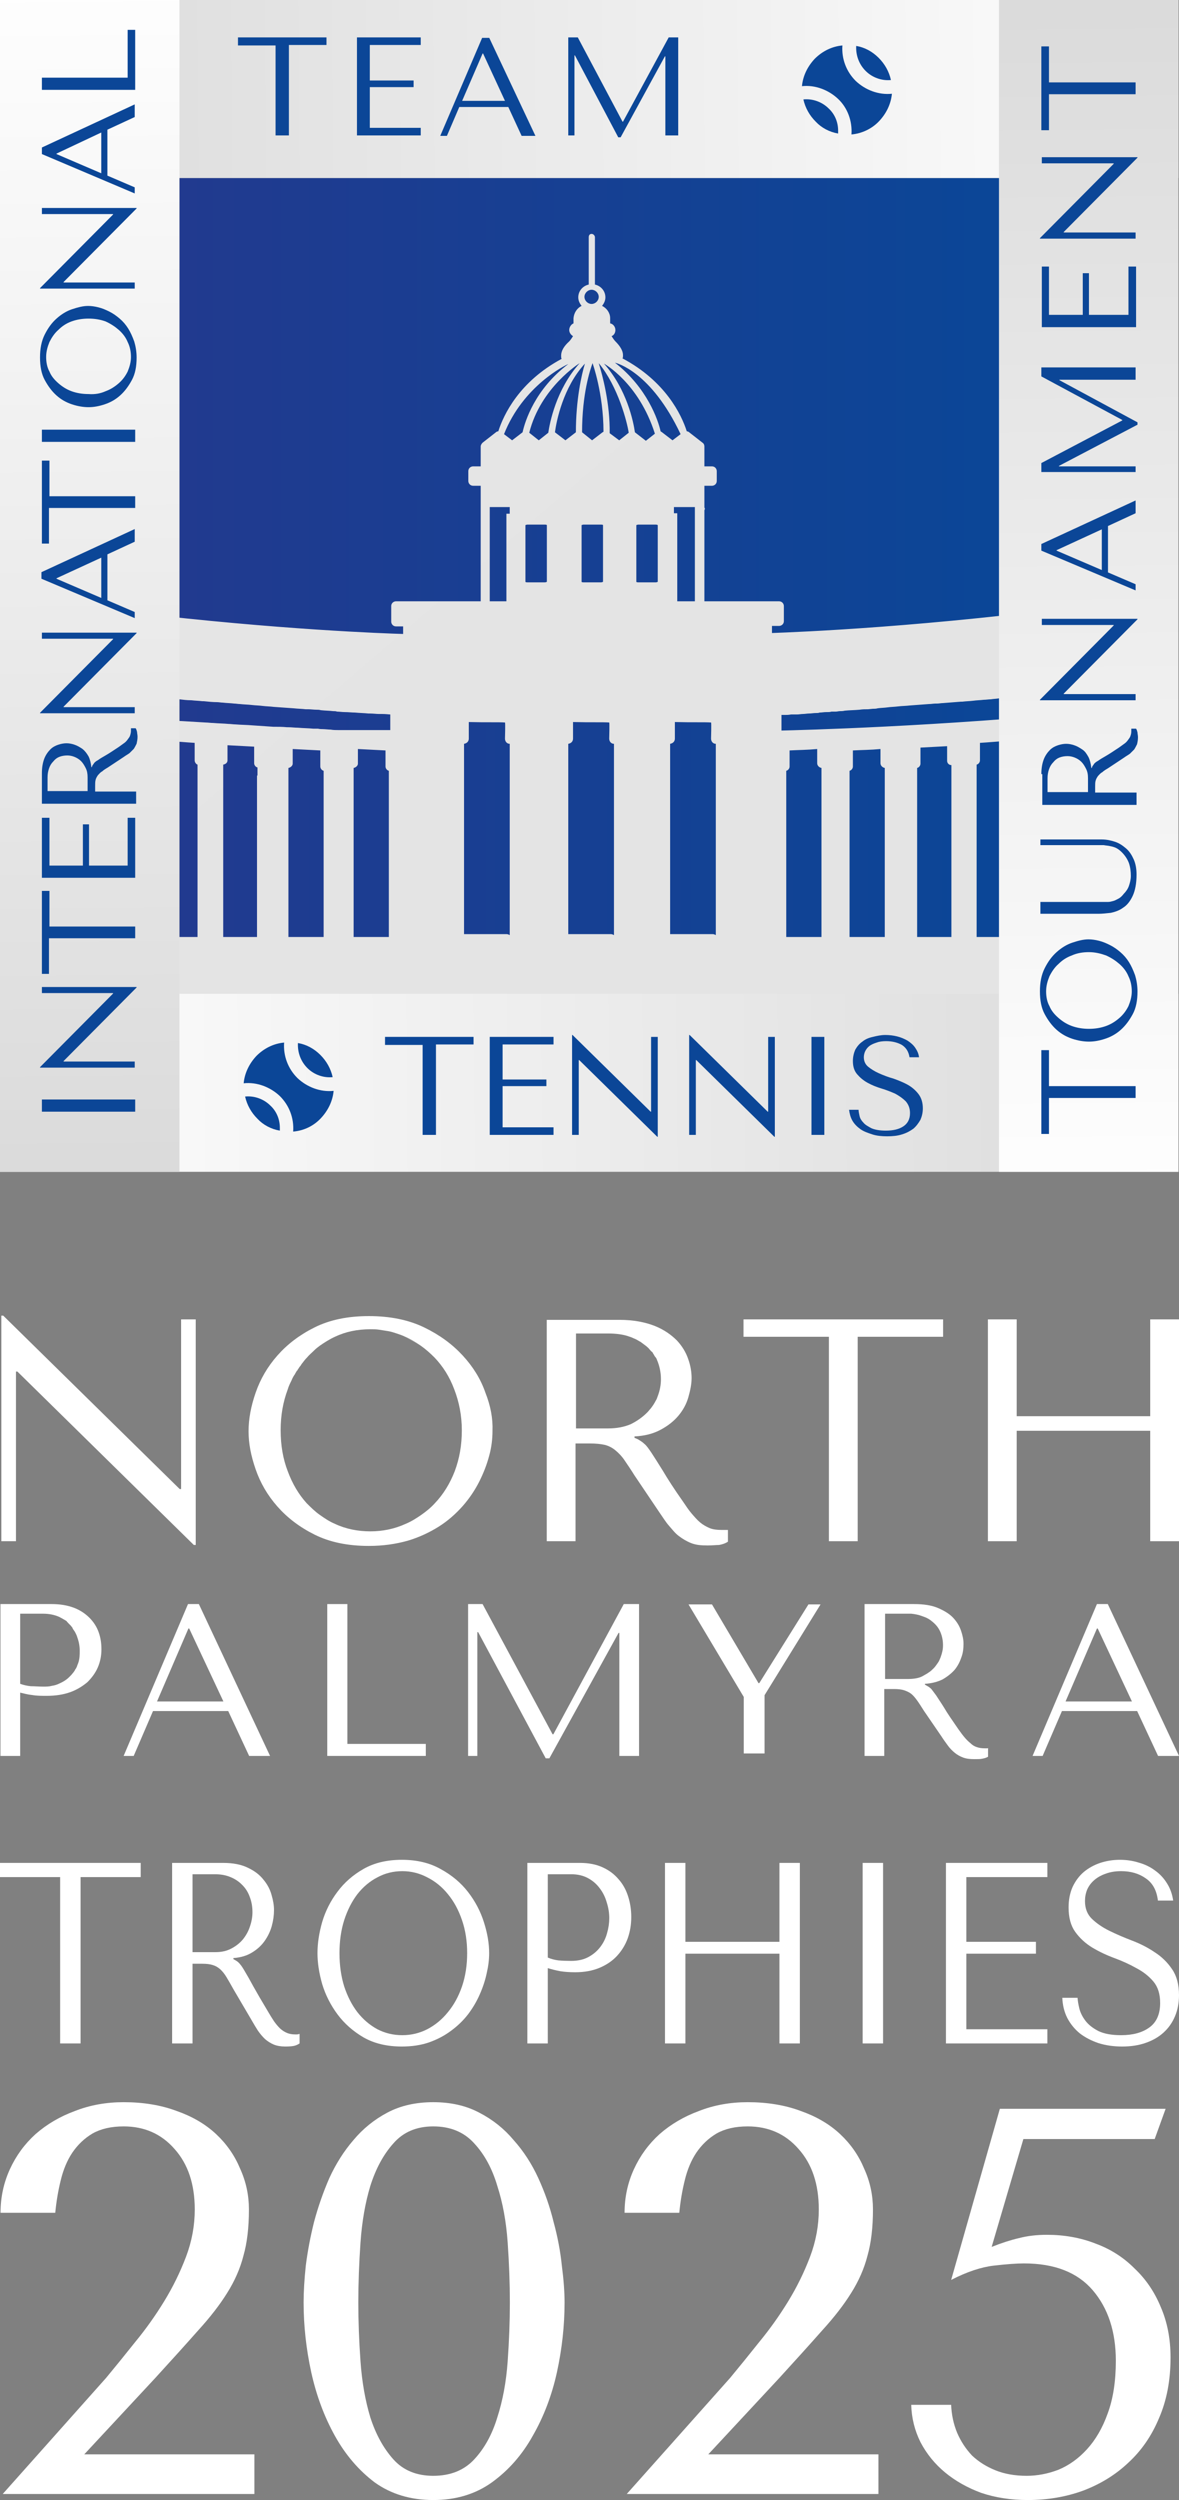 <?xml version="1.0" encoding="UTF-8"?> <svg xmlns="http://www.w3.org/2000/svg" width="260" height="551" viewBox="0 0 260 551" fill="none"><rect x="0" y="0" width="260" height="551" fill="#808080" stroke="none"/><path d="M220.407 39.236L39.567 39.236L39.567 219.03L220.407 219.03L220.407 39.236Z" fill="url(#paint0_linear_7742_29209)"></path><path d="M241.611 156.734C206.555 160.177 176.433 160.908 172.339 161.012L172.339 157.568C172.444 157.568 172.654 157.568 172.864 157.568C172.969 157.568 173.074 157.568 173.179 157.568C173.494 157.568 173.914 157.568 174.439 157.464C174.753 157.464 174.963 157.464 175.278 157.464C175.383 157.464 175.593 157.464 175.803 157.464C176.223 157.464 176.643 157.36 177.062 157.36C177.482 157.36 178.007 157.255 178.427 157.255C178.952 157.255 179.372 157.151 179.896 157.151C180.211 157.151 180.526 157.151 180.736 157.047C181.261 157.047 181.681 156.942 182.205 156.942C182.31 156.942 182.31 156.942 182.415 156.942C182.73 156.942 183.045 156.942 183.36 156.838C183.675 156.838 183.99 156.838 184.304 156.838C184.619 156.838 184.934 156.734 185.249 156.734C185.564 156.734 185.879 156.734 186.299 156.629C187.348 156.525 188.398 156.525 189.552 156.42C190.182 156.316 190.812 156.316 191.442 156.316L192.491 156.212C192.806 156.212 193.226 156.212 193.541 156.107C194.275 156.003 195.01 156.003 195.745 155.899C196.479 155.794 197.214 155.794 198.054 155.69C198.893 155.586 199.838 155.586 200.678 155.481C202.042 155.377 203.407 155.273 204.876 155.168C205.401 155.168 205.821 155.064 206.345 155.064C206.45 155.064 206.555 155.064 206.66 155.064C207.08 155.064 207.5 154.96 207.92 154.96C209.284 154.855 210.544 154.751 211.908 154.647C212.013 154.647 212.118 154.647 212.223 154.647C213.063 154.542 213.797 154.542 214.637 154.438C215.372 154.333 216.106 154.333 216.946 154.229C217.471 154.229 217.996 154.125 218.52 154.125C219.15 154.02 219.675 154.02 220.305 153.916C221.249 153.812 222.299 153.707 223.243 153.603C225.552 153.394 227.861 153.186 230.17 152.873C230.695 152.768 231.325 152.768 231.85 152.664C231.955 152.664 232.06 152.664 232.27 152.664C233.319 152.56 234.369 152.455 235.313 152.351C235.838 152.246 236.363 152.246 236.888 152.142C237.937 152.038 238.987 151.933 240.036 151.829C240.246 151.829 240.456 151.829 240.666 151.725C240.981 151.725 241.191 151.62 241.506 151.62L241.506 133.15C204.981 138.159 176.013 139.307 170.24 139.516L170.24 137.951L171.815 137.951C172.339 137.951 172.864 137.533 172.864 136.907L172.864 133.568C172.864 133.046 172.444 132.524 171.815 132.524L155.337 132.524L155.337 112.489C155.337 112.385 155.441 112.281 155.441 112.176C155.441 112.072 155.441 111.967 155.337 111.863L155.337 107.063L157.016 107.063C157.541 107.063 158.065 106.646 158.065 106.02L158.065 103.828C158.065 103.306 157.646 102.785 157.016 102.785L155.337 102.785L155.337 98.402C155.337 98.089 155.232 97.776 154.917 97.567L151.978 95.272C151.873 95.167 151.663 95.063 151.453 95.063C150.299 91.411 146.73 84.002 137.284 78.993C137.389 78.784 137.389 78.576 137.389 78.263C137.389 77.323 136.759 76.28 135.71 75.236C135.395 74.923 135.08 74.401 134.87 74.088C135.395 73.88 135.71 73.358 135.71 72.732C135.71 72.001 135.185 71.375 134.555 71.271L134.555 70.228L134.555 70.123C134.555 68.975 133.82 67.932 132.771 67.41C133.191 66.888 133.506 66.262 133.506 65.532C133.506 64.175 132.561 63.027 131.197 62.714L131.197 52.279C131.197 51.966 130.882 51.549 130.462 51.549C130.042 51.549 129.832 51.862 129.832 52.279L129.832 62.714C128.468 63.027 127.523 64.175 127.523 65.532C127.523 66.262 127.838 66.888 128.258 67.41C127.208 67.932 126.578 68.975 126.473 70.123L126.473 70.228L126.473 71.271C125.949 71.48 125.529 72.106 125.529 72.732C125.529 73.254 125.844 73.775 126.369 74.088C126.159 74.401 125.844 74.923 125.529 75.236C124.374 76.28 123.745 77.323 123.745 78.367C123.745 78.68 123.745 78.889 123.85 79.097C114.508 84.106 111.045 91.411 109.89 95.063C109.68 95.063 109.471 95.167 109.366 95.272L106.427 97.567C106.217 97.776 106.007 98.089 106.007 98.402L106.007 102.785L104.328 102.785C103.803 102.785 103.278 103.202 103.278 103.828L103.278 106.02C103.278 106.541 103.698 107.063 104.328 107.063L106.007 107.063L106.007 112.176L106.007 132.524L87.325 132.524C86.8 132.524 86.275 132.942 86.275 133.568L86.275 137.011C86.275 137.533 86.695 138.055 87.325 138.055L88.899 138.055L88.899 139.724C85.121 139.62 61.295 138.785 29.599 135.029L29.599 153.29C29.704 153.29 29.808 153.29 29.913 153.29C30.648 153.394 31.383 153.394 32.118 153.499C32.642 153.499 33.062 153.603 33.587 153.603C33.797 153.603 34.007 153.603 34.217 153.707C34.951 153.812 35.581 153.812 36.316 153.916C36.421 153.916 36.526 153.916 36.631 153.916C37.47 154.02 38.415 154.125 39.255 154.125C39.36 154.125 39.465 154.125 39.569 154.125C40.409 154.229 41.249 154.333 42.089 154.333C42.193 154.333 42.193 154.333 42.193 154.333C43.033 154.438 43.768 154.438 44.607 154.542C44.712 154.542 44.817 154.542 44.922 154.542C45.972 154.647 46.916 154.751 47.861 154.751C48.281 154.751 48.701 154.855 49.12 154.855C49.96 154.96 50.8 154.96 51.639 155.064C52.059 155.064 52.479 155.168 52.899 155.168C53.739 155.273 54.683 155.273 55.523 155.377C56.362 155.481 57.202 155.481 57.937 155.586C58.776 155.69 59.616 155.69 60.351 155.794C61.925 155.899 63.395 156.003 64.759 156.107C65.704 156.212 66.543 156.212 67.383 156.316C67.488 156.316 67.698 156.316 67.803 156.316L67.908 156.316C68.537 156.316 69.167 156.42 69.797 156.42C70.112 156.42 70.427 156.42 70.742 156.525C71.686 156.629 72.631 156.629 73.47 156.734C73.785 156.734 74.1 156.734 74.31 156.838C74.835 156.838 75.465 156.942 75.989 156.942C76.829 156.942 77.564 157.047 78.298 157.047C79.348 157.151 80.293 157.151 81.237 157.255C81.342 157.255 81.447 157.255 81.552 157.255C82.287 157.255 83.022 157.36 83.546 157.36C83.651 157.36 83.651 157.36 83.756 157.36C83.966 157.36 84.071 157.36 84.281 157.36C85.121 157.36 85.75 157.464 86.065 157.464L86.065 160.908C85.96 160.908 85.75 160.908 85.645 160.908L85.331 160.908C85.226 160.908 85.121 160.908 84.911 160.908C84.491 160.908 84.071 160.908 83.441 160.908C83.126 160.908 82.812 160.908 82.497 160.908C82.182 160.908 81.762 160.908 81.447 160.908C81.132 160.908 80.712 160.908 80.293 160.908C80.083 160.908 79.873 160.908 79.663 160.908C79.348 160.908 79.033 160.908 78.718 160.908C78.403 160.908 77.984 160.908 77.669 160.908C77.354 160.908 76.934 160.908 76.619 160.908C76.199 160.908 75.884 160.908 75.465 160.908C75.15 160.908 74.94 160.908 74.625 160.908C74.1 160.908 73.47 160.908 72.946 160.803C72.421 160.803 71.791 160.699 71.161 160.699L71.371 160.699C70.951 160.699 70.532 160.699 70.112 160.594C69.797 160.594 69.377 160.594 69.062 160.594C68.013 160.49 66.858 160.49 65.704 160.386C64.969 160.386 64.339 160.281 63.605 160.281C63.5 160.281 63.395 160.281 63.29 160.281C62.345 160.177 61.295 160.177 60.246 160.177C58.776 160.073 57.202 159.968 55.628 159.864C54.473 159.76 53.214 159.76 51.954 159.655C51.43 159.655 50.905 159.551 50.38 159.551C49.331 159.447 48.176 159.447 47.021 159.342C46.497 159.342 45.867 159.238 45.342 159.238C43.663 159.134 41.879 159.029 40.094 158.925C39.569 158.925 39.045 158.821 38.52 158.821C38.415 158.821 38.31 158.821 38.205 158.821C37.68 158.821 37.261 158.716 36.841 158.716C36.526 158.716 36.211 158.716 36.001 158.612C35.056 158.507 34.112 158.507 33.167 158.403C32.222 158.299 31.278 158.299 30.228 158.194C30.123 158.194 30.123 158.194 30.018 158.194C29.913 158.194 29.808 158.194 29.704 158.194L29.704 222.996L170.765 222.996L241.716 222.996L241.716 156.734L241.611 156.734ZM43.558 206.508L36.106 206.508L36.106 167.899C36.631 167.795 37.05 167.377 37.05 166.96L37.05 163.308C39.045 163.412 41.039 163.621 42.928 163.725L42.928 167.586C42.928 168.003 43.243 168.421 43.558 168.525L43.558 206.508ZM56.677 170.925L56.677 206.508L49.225 206.508L49.225 168.525C49.75 168.421 50.17 168.108 50.17 167.586L50.17 164.247C52.164 164.351 54.158 164.455 56.048 164.56L56.048 168.212C56.048 168.629 56.362 169.047 56.782 169.151L56.782 170.925L56.677 170.925ZM71.371 206.508L63.605 206.508L63.605 169.255C64.129 169.151 64.549 168.734 64.549 168.316L64.549 165.081C66.753 165.186 68.747 165.29 70.637 165.395L70.637 168.942C70.637 169.36 70.951 169.777 71.371 169.882L71.371 206.508ZM85.75 206.508L77.984 206.508L77.984 169.255C78.508 169.151 78.928 168.734 78.928 168.316L78.928 165.081C81.132 165.186 83.126 165.29 85.016 165.395L85.016 168.942C85.016 169.36 85.331 169.777 85.75 169.882L85.75 206.508ZM153.237 111.759L153.237 132.524L149.354 132.524L149.354 113.115L148.619 113.115L148.619 111.759L153.237 111.759V111.759ZM130.462 63.862C131.301 63.862 132.036 64.593 132.036 65.427C132.036 66.262 131.301 66.993 130.462 66.993C129.622 66.993 128.887 66.262 128.887 65.427C128.887 64.593 129.622 63.862 130.462 63.862ZM132.876 95.272L130.567 97.045L128.363 95.272C128.363 86.715 130.147 81.497 130.672 80.036C130.672 80.036 133.086 86.715 133.086 95.167C132.981 95.167 132.981 95.272 132.876 95.272ZM132.981 115.724L132.981 128.246C132.876 128.246 132.771 128.35 132.561 128.35L128.678 128.35C128.573 128.35 128.363 128.35 128.258 128.246L128.258 115.724C128.363 115.724 128.468 115.62 128.678 115.62L132.561 115.62C132.771 115.62 132.876 115.62 132.981 115.724ZM112.409 206.091C112.199 205.987 111.989 205.882 111.78 205.882L102.333 205.882L102.333 163.934C102.963 163.829 103.383 163.412 103.383 162.786L103.383 159.134C107.161 159.238 110.1 159.134 111.36 159.238C111.465 159.238 111.36 162.786 111.36 162.786C111.36 163.412 111.78 163.934 112.409 163.934L112.409 206.091ZM112.409 113.22L111.675 113.22L111.675 132.524L108.001 132.524L108.001 111.759L112.409 111.759L112.409 113.22ZM115.243 95.272L112.934 97.045L111.15 95.689C115.348 85.045 124.689 80.454 125.319 80.245C117.972 85.776 115.768 92.871 115.243 95.272ZM120.596 128.246C120.491 128.246 120.386 128.35 120.176 128.35L116.293 128.35C116.188 128.35 115.978 128.35 115.873 128.246L115.873 115.724C115.978 115.724 116.083 115.62 116.293 115.62L120.176 115.62C120.281 115.62 120.491 115.62 120.596 115.724L120.596 128.246ZM118.812 97.045L116.713 95.376C119.231 85.358 127.838 80.036 127.838 80.036C122.59 85.88 121.226 93.289 120.911 95.376L118.812 97.045ZM122.38 95.272C122.695 92.871 124.164 85.358 128.992 80.141C128.258 82.541 126.998 88.071 126.998 95.272L124.689 97.045L122.38 95.272ZM135.395 206.091C135.185 205.987 134.975 205.882 134.765 205.882L125.319 205.882L125.319 163.934C125.949 163.829 126.369 163.412 126.369 162.786L126.369 159.134C130.147 159.238 133.086 159.134 134.345 159.238C134.45 159.238 134.345 162.786 134.345 162.786C134.345 163.412 134.765 163.934 135.395 163.934L135.395 206.091ZM136.549 97.045L134.45 95.48C134.555 89.01 132.876 82.749 132.036 80.036C136.339 85.254 138.334 93.184 138.648 95.376L136.549 97.045ZM140.013 95.272C139.698 92.976 138.229 85.776 133.191 80.141C133.191 80.141 140.853 84.315 144.421 95.585L142.427 97.15L140.013 95.272C140.118 95.272 140.118 95.272 140.013 95.272ZM145.051 128.246C144.946 128.246 144.841 128.35 144.631 128.35L140.748 128.35C140.643 128.35 140.433 128.35 140.328 128.246L140.328 115.724C140.433 115.724 140.538 115.62 140.748 115.62L144.631 115.62C144.736 115.62 144.841 115.62 145.051 115.724L145.051 128.246ZM145.681 95.063C145.156 92.663 142.742 85.463 135.605 79.932C136.025 80.036 143.581 81.915 150.089 95.689L148.304 97.045L145.995 95.272C145.89 95.167 145.785 95.167 145.681 95.063ZM157.855 206.091C157.646 205.987 157.436 205.882 157.226 205.882L147.78 205.882L147.78 163.934C148.409 163.829 148.829 163.412 148.829 162.786L148.829 159.134C152.608 159.238 155.546 159.134 156.806 159.238C156.911 159.238 156.806 162.786 156.806 162.786C156.806 163.412 157.226 163.934 157.855 163.934L157.855 206.091ZM181.156 206.508L173.389 206.508L173.389 169.882C173.809 169.777 174.124 169.36 174.124 168.942L174.124 165.395C176.013 165.29 178.007 165.29 180.211 165.081L180.211 168.212C180.211 168.734 180.631 169.151 181.156 169.255L181.156 206.508ZM195.115 206.508L187.348 206.508L187.348 169.882C187.768 169.777 188.083 169.36 188.083 168.942L188.083 165.395C189.972 165.29 191.966 165.29 194.17 165.081L194.17 168.212C194.17 168.734 194.59 169.151 195.115 169.255L195.115 206.508ZM209.704 206.508L202.252 206.508L202.252 169.255C202.672 169.151 202.987 168.734 202.987 168.316L202.987 164.768C204.876 164.664 206.87 164.56 208.864 164.455L208.864 167.69C208.864 168.212 209.284 168.629 209.809 168.629L209.809 206.508L209.704 206.508ZM222.824 206.508L215.372 206.508L215.372 170.195L215.372 168.525C215.791 168.421 216.106 168.003 216.106 167.586L216.106 163.725C217.996 163.621 219.99 163.412 221.984 163.308L221.984 166.855C221.984 167.377 222.404 167.795 222.928 167.795L222.928 206.508L222.824 206.508ZM229.856 206.508L229.856 167.795C230.275 167.69 230.59 167.273 230.59 166.855L230.59 162.786C230.59 162.681 230.59 162.681 230.59 162.577C232.584 162.368 234.684 162.264 236.783 162.055L236.783 165.499C236.783 166.021 237.203 166.438 237.727 166.438L237.727 206.404L229.856 206.404L229.856 206.508Z" fill="url(#paint1_linear_7742_29209)"></path><path d="M-9.82048e-09 39.236L0 0L259.872 -6.46926e-08L259.872 39.236L-9.82048e-09 39.236Z" fill="url(#paint2_linear_7742_29209)"></path><path d="M259.872 219.03L259.872 258.266L-1.7054e-08 258.266L0 219.03L259.872 219.03Z" fill="url(#paint3_linear_7742_29209)"></path><path d="M39.569 -9.85021e-09L0 0L-6.46428e-08 258.266L39.569 258.266L39.569 -9.85021e-09Z" fill="url(#paint4_linear_7742_29209)"></path><path d="M220.303 0L259.871 -1.85838e-08L259.871 258.266L220.303 258.266L220.303 0Z" fill="url(#paint5_linear_7742_29209)"></path><path d="M60.771 29.949L60.771 10.018L52.48 10.018L52.48 8.244L72.001 8.244L72.001 9.914L63.71 9.914L63.71 29.845L60.771 29.845L60.771 29.949Z" fill="#0B4697"></path><path d="M92.784 8.244L92.784 9.914L81.553 9.914L81.553 17.74L91.21 17.74L91.21 19.201L81.553 19.201L81.553 28.175L92.784 28.175L92.784 29.845L78.72 29.845L78.72 8.244L92.784 8.244Z" fill="#0B4697"></path><path d="M101.284 23.583L98.555 29.948L97.086 29.948L106.322 8.348L107.896 8.348L118.077 29.948L115.033 29.948L112.095 23.583L101.284 23.583ZM106.532 11.791L106.427 11.791L101.914 22.226L111.36 22.226L106.532 11.791Z" fill="#0B4697"></path><path d="M137.284 26.818L137.389 26.818L147.465 8.244L149.564 8.244L149.564 29.845L146.73 29.845L146.73 12.418L146.625 12.418L136.865 30.262L136.34 30.262L126.789 12.209L126.684 12.209L126.684 29.845L125.319 29.845L125.319 8.244L127.418 8.244L137.284 26.818Z" fill="#0B4697"></path><path d="M93.202 250.231L93.202 230.3L84.91 230.3L84.91 228.526L104.432 228.526L104.432 230.196L96.141 230.196L96.141 250.126L93.202 250.126L93.202 250.231Z" fill="#0B4697"></path><path d="M122.066 228.526L122.066 230.195L110.836 230.195L110.836 237.917L120.492 237.917L120.492 239.378L110.836 239.378L110.836 248.457L122.066 248.457L122.066 250.126L108.002 250.126L108.002 228.526L122.066 228.526Z" fill="#0B4697"></path><path d="M145.051 228.526L145.051 250.544L144.946 250.544L127.734 233.639L127.629 233.639L127.629 250.126L126.159 250.126L126.159 228.108L126.264 228.108L143.477 245.013L143.582 245.013L143.582 228.526L145.051 228.526Z" fill="#0B4697"></path><path d="M170.871 228.526L170.871 250.544L170.766 250.544L153.553 233.639L153.448 233.639L153.448 250.126L151.979 250.126L151.979 228.108L152.083 228.108L169.296 245.013L169.401 245.013L169.401 228.526L170.871 228.526Z" fill="#0B4697"></path><path d="M181.785 228.526L181.785 250.126L178.951 250.126L178.951 228.526L181.785 228.526Z" fill="#0B4697"></path><path d="M189.342 244.7C189.342 245.013 189.447 245.43 189.552 245.952C189.657 246.474 189.972 246.996 190.392 247.413C190.812 247.935 191.441 248.248 192.176 248.665C192.911 248.978 193.96 249.187 195.325 249.187C197.004 249.187 198.264 248.874 199.208 248.248C200.153 247.622 200.678 246.683 200.678 245.326C200.678 244.283 200.363 243.448 199.733 242.717C199.103 242.091 198.369 241.57 197.424 241.048C196.479 240.63 195.43 240.213 194.38 239.9C193.331 239.587 192.281 239.169 191.336 238.648C190.392 238.126 189.657 237.5 189.027 236.769C188.398 236.039 188.083 235.1 188.083 233.848C188.083 232.908 188.293 232.074 188.608 231.343C189.027 230.613 189.552 229.987 190.182 229.569C190.812 229.048 191.546 228.734 192.491 228.526C193.331 228.317 194.275 228.108 195.22 228.108C196.164 228.108 197.004 228.213 197.844 228.421C198.683 228.63 199.418 228.943 200.153 229.361C200.783 229.778 201.412 230.3 201.832 230.926C202.252 231.552 202.567 232.178 202.672 233.013L200.573 233.013C200.363 231.761 199.838 230.926 198.893 230.3C197.949 229.778 196.794 229.465 195.43 229.465C194.59 229.465 193.855 229.569 193.331 229.778C192.701 229.987 192.176 230.195 191.756 230.508C191.336 230.821 191.022 231.239 190.812 231.656C190.602 232.074 190.497 232.595 190.497 233.013C190.497 233.848 190.812 234.578 191.441 235.1C192.071 235.622 192.911 236.143 193.855 236.561C194.8 236.978 195.85 237.396 197.004 237.709C198.159 238.126 199.208 238.543 200.153 239.065C201.097 239.587 201.937 240.317 202.567 241.152C203.197 241.987 203.511 243.03 203.511 244.283C203.511 245.222 203.302 246.057 202.987 246.787C202.567 247.517 202.042 248.248 201.412 248.77C200.678 249.291 199.943 249.709 198.893 250.022C197.949 250.335 196.794 250.439 195.64 250.439C194.485 250.439 193.331 250.335 192.386 250.022C191.441 249.709 190.497 249.396 189.762 248.874C189.027 248.352 188.398 247.726 187.978 246.996C187.558 246.265 187.348 245.43 187.243 244.596L189.342 244.596L189.342 244.7Z" fill="#0B4697"></path><path d="M250.428 241.987L231.326 241.987L231.326 249.918L229.646 249.918L229.646 231.448L231.326 231.448L231.326 239.379L250.428 239.379L250.428 241.987Z" fill="#0B4697"></path><path d="M236.468 228.944C235.209 228.526 234.054 227.9 233.005 226.961C231.955 226.022 231.115 224.874 230.381 223.518C229.646 222.161 229.331 220.491 229.331 218.509C229.331 216.526 229.646 214.857 230.381 213.396C231.115 211.935 231.955 210.787 233.005 209.848C234.054 208.909 235.209 208.178 236.468 207.761C237.728 207.343 238.882 207.03 240.037 207.03C240.771 207.03 241.506 207.135 242.346 207.343C243.185 207.552 243.92 207.865 244.76 208.282C245.599 208.7 246.334 209.222 247.069 209.848C247.803 210.474 248.433 211.204 248.958 212.039C249.483 212.874 249.903 213.813 250.322 214.961C250.637 216.004 250.847 217.257 250.847 218.509C250.847 220.491 250.532 222.161 249.798 223.518C249.063 224.874 248.223 226.022 247.174 226.961C246.124 227.9 244.97 228.526 243.71 228.944C242.451 229.361 241.296 229.57 240.142 229.57C238.987 229.57 237.728 229.361 236.468 228.944ZM243.92 226.126C245.075 225.709 246.019 225.083 246.859 224.352C247.698 223.622 248.328 222.787 248.853 221.744C249.273 220.7 249.588 219.657 249.588 218.509C249.588 217.361 249.378 216.213 248.853 215.17C248.433 214.126 247.698 213.187 246.859 212.456C246.019 211.726 245.075 211.1 243.92 210.578C242.765 210.161 241.506 209.848 240.142 209.848C238.777 209.848 237.518 210.056 236.363 210.578C235.209 210.996 234.264 211.622 233.424 212.456C232.585 213.187 231.955 214.126 231.43 215.17C231.01 216.213 230.695 217.257 230.695 218.509C230.695 219.657 230.905 220.804 231.43 221.744C231.85 222.787 232.585 223.622 233.424 224.352C234.264 225.083 235.209 225.709 236.363 226.126C237.518 226.544 238.777 226.752 240.142 226.752C241.506 226.752 242.765 226.544 243.92 226.126Z" fill="#0B4697"></path><path d="M229.647 198.786L243.187 198.786C243.607 198.786 244.026 198.786 244.341 198.786C244.761 198.786 245.076 198.682 245.496 198.578C245.916 198.473 246.231 198.265 246.65 198.056C247.07 197.847 247.49 197.43 247.805 197.012C248.33 196.491 248.749 195.864 248.959 195.238C249.169 194.612 249.379 193.882 249.379 193.047C249.379 192.108 249.274 191.169 248.959 190.23C248.645 189.395 248.12 188.56 247.385 187.83C246.965 187.412 246.545 187.099 246.126 186.89C245.706 186.682 245.286 186.577 244.761 186.473C244.341 186.369 243.921 186.369 243.397 186.264C242.977 186.264 242.557 186.264 242.032 186.264L229.437 186.264L229.438 185.012L242.977 185.012C244.026 185.012 244.971 185.221 245.916 185.534C246.86 185.847 247.595 186.369 248.33 186.995C249.064 187.621 249.589 188.456 250.009 189.395C250.429 190.334 250.639 191.482 250.639 192.734C250.639 194.717 250.324 196.282 249.799 197.43C249.274 198.578 248.54 199.517 247.7 200.038C246.86 200.665 245.916 200.978 244.971 201.186C244.026 201.291 243.082 201.395 242.242 201.395L229.437 201.395L229.437 198.786L229.647 198.786Z" fill="#0B4697"></path><path d="M229.646 170.612C229.646 169.256 229.856 168.212 230.171 167.377C230.486 166.542 231.011 165.812 231.536 165.29C232.06 164.768 232.69 164.455 233.32 164.247C233.95 164.038 234.579 163.934 235.104 163.934C235.734 163.934 236.259 164.038 236.888 164.247C237.518 164.455 238.043 164.768 238.673 165.186C239.302 165.603 239.617 166.125 240.037 166.855C240.352 167.482 240.562 168.316 240.667 169.256L240.772 169.256L240.877 168.942C240.982 168.734 241.192 168.525 241.297 168.316C241.507 168.108 241.716 167.899 242.136 167.69C242.556 167.377 243.081 167.064 243.816 166.647C244.55 166.229 245.495 165.603 246.754 164.768C247.174 164.455 247.489 164.247 247.909 163.934C248.224 163.725 248.539 163.412 248.749 163.099C248.958 162.786 249.168 162.577 249.273 162.264C249.378 161.951 249.483 161.638 249.483 161.221C249.483 161.116 249.483 161.012 249.483 160.908C249.483 160.803 249.483 160.699 249.483 160.594L250.533 160.594C250.743 160.908 250.743 161.116 250.848 161.429C250.848 161.742 250.953 162.055 250.953 162.473C250.953 163.099 250.848 163.621 250.743 164.038C250.533 164.455 250.323 164.873 250.113 165.186C249.798 165.499 249.483 165.812 249.168 166.125C248.749 166.438 248.329 166.647 247.909 166.96L244.445 169.256C243.921 169.569 243.396 169.882 243.081 170.195C242.661 170.403 242.451 170.716 242.136 171.029C241.926 171.343 241.716 171.656 241.612 172.073C241.507 172.386 241.507 172.908 241.507 173.43L241.507 174.682L250.638 174.682L250.638 177.395L229.856 177.395L229.856 170.612L229.646 170.612ZM239.932 174.577L239.932 171.551C239.932 170.716 239.827 170.09 239.512 169.464C239.198 168.838 238.883 168.316 238.463 167.899C238.043 167.482 237.518 167.169 236.993 166.96C236.469 166.751 235.944 166.647 235.419 166.647C234.789 166.647 234.16 166.751 233.635 166.96C233.11 167.169 232.69 167.482 232.27 168.003C231.851 168.421 231.536 168.942 231.326 169.569C231.116 170.195 231.011 170.821 231.011 171.551L231.011 174.577L239.932 174.577Z" fill="#0B4697"></path><path d="M229.646 136.385L250.847 136.385L250.847 136.49L234.579 152.873L234.579 152.977L250.427 152.977L250.427 154.334L229.331 154.334L229.331 154.229L245.599 137.846L245.599 137.742L229.751 137.742L229.751 136.385L229.646 136.385Z" fill="#0B4697"></path><path d="M244.34 126.159L250.428 128.768L250.428 130.125L229.646 121.359L229.646 119.898L250.428 110.298L250.428 113.116L244.34 115.933L244.34 126.159ZM233.005 121.255L233.005 121.359L242.976 125.638L242.976 116.664L233.005 121.255Z" fill="#0B4697"></path><path d="M247.489 92.663L247.489 92.559L229.646 82.959L229.646 80.976L250.428 80.976L250.428 83.689L233.635 83.689L233.635 83.793L250.848 93.081L250.848 93.602L233.53 102.681L233.53 102.785L250.428 102.785L250.428 104.037L229.646 104.037L229.646 102.055L247.489 92.663Z" fill="#0B4697"></path><path d="M229.646 58.749L231.326 58.749L231.326 69.393L238.778 69.393L238.778 60.21L240.142 60.21L240.142 69.393L248.854 69.393L248.854 58.749L250.533 58.749L250.533 72.106L229.751 72.106L229.751 58.749L229.646 58.749Z" fill="#0B4697"></path><path d="M229.646 34.645L250.847 34.645L250.847 34.749L234.579 51.132L234.579 51.236L250.427 51.236L250.427 52.593L229.331 52.593L229.331 52.488L245.599 36.105L245.599 36.001L229.751 36.001L229.751 34.645L229.646 34.645Z" fill="#0B4697"></path><path d="M250.428 20.766L231.326 20.766L231.326 28.697L229.646 28.697L229.646 10.227L231.326 10.227L231.326 18.157L250.428 18.157L250.428 20.766Z" fill="#0B4697"></path><path d="M9.239 242.325L29.813 242.325L29.813 245.011L9.239 245.011L9.239 242.325Z" fill="#0B4697"></path><path d="M9.242 217.532L30.127 217.532L30.127 217.635L14.021 233.854L14.021 233.958L29.712 233.958L29.712 235.301L8.826 235.301L8.826 235.197L24.932 218.978L24.932 218.875L9.242 218.875L9.242 217.532Z" fill="#0B4697"></path><path d="M29.709 206.788L10.798 206.788L10.798 214.639L9.239 214.639L9.239 196.354L10.902 196.354L10.902 204.205L29.813 204.205L29.813 206.788L29.709 206.788Z" fill="#0B4697"></path><path d="M9.239 180.238L10.902 180.238L10.902 190.775L18.279 190.775L18.279 181.684L19.63 181.684L19.63 190.775L28.15 190.775L28.15 180.238L29.813 180.238L29.813 193.461L9.239 193.461L9.239 180.238Z" fill="#0B4697"></path><path d="M9.239 170.424C9.239 169.081 9.447 168.048 9.759 167.222C10.07 166.395 10.59 165.672 11.11 165.156C11.629 164.639 12.253 164.329 12.876 164.123C13.499 163.916 14.123 163.813 14.642 163.813C15.266 163.813 15.785 163.916 16.409 164.123C17.032 164.329 17.552 164.639 18.175 165.052C18.695 165.466 19.11 165.982 19.526 166.705C19.838 167.325 20.046 168.152 20.149 169.081L20.253 169.081L20.357 168.771C20.461 168.565 20.669 168.358 20.773 168.152C20.981 167.945 21.189 167.738 21.604 167.532C22.02 167.222 22.539 166.912 23.267 166.499C23.994 166.085 24.929 165.466 26.176 164.639C26.592 164.329 26.904 164.123 27.319 163.813C27.631 163.606 27.942 163.296 28.15 162.986C28.358 162.676 28.566 162.47 28.67 162.16C28.774 161.85 28.878 161.437 28.878 161.127C28.878 161.023 28.878 160.92 28.878 160.817C28.878 160.714 28.878 160.61 28.878 160.507L29.917 160.507C30.125 160.817 30.125 161.023 30.229 161.333C30.229 161.643 30.332 161.953 30.332 162.366C30.332 162.986 30.229 163.4 30.125 163.916C29.917 164.329 29.709 164.743 29.501 165.052C29.189 165.362 28.878 165.672 28.566 165.982C28.15 166.292 27.735 166.499 27.319 166.809L23.89 169.081C23.371 169.391 22.851 169.701 22.539 170.011C22.124 170.218 21.916 170.528 21.604 170.838C21.396 171.148 21.189 171.457 21.085 171.871C20.981 172.284 20.981 172.697 20.981 173.214L20.981 174.453L30.021 174.453L30.021 177.139L9.239 177.139L9.239 170.424ZM19.318 174.35L19.318 171.354C19.318 170.528 19.214 169.908 18.903 169.288C18.591 168.668 18.279 168.152 17.863 167.738C17.448 167.325 16.928 167.015 16.409 166.809C15.889 166.602 15.37 166.499 14.85 166.499C14.227 166.499 13.603 166.602 13.084 166.809C12.564 167.015 12.149 167.325 11.733 167.842C11.317 168.255 11.006 168.771 10.798 169.391C10.59 170.011 10.486 170.631 10.486 171.354L10.486 174.35L19.318 174.35Z" fill="#0B4697"></path><path d="M9.242 139.433L30.127 139.433L30.127 139.536L14.021 155.755L14.021 155.858L29.712 155.858L29.712 157.201L8.826 157.201L8.826 157.098L24.932 140.879L24.932 140.776L9.242 140.776L9.242 139.433Z" fill="#0B4697"></path><path d="M23.685 132.304L29.711 134.887L29.711 136.23L9.138 127.552L9.138 126.106L29.711 116.602L29.711 119.391L23.685 122.18L23.685 132.304ZM12.463 127.449L12.463 127.552L22.334 131.788L22.334 122.903L12.463 127.449Z" fill="#0B4697"></path><path d="M29.709 111.953L10.798 111.953L10.798 119.804L9.239 119.804L9.239 101.519L10.902 101.519L10.902 109.37L29.813 109.37L29.813 111.953L29.709 111.953Z" fill="#0B4697"></path><path d="M9.239 94.7L29.813 94.7L29.813 97.386L9.239 97.386L9.239 94.7Z" fill="#0B4697"></path><path d="M15.892 89.122C14.645 88.709 13.502 88.089 12.463 87.159C11.424 86.23 10.593 85.093 9.865 83.75C9.138 82.407 8.826 80.754 8.826 78.791C8.826 76.829 9.138 75.176 9.865 73.729C10.593 72.283 11.424 71.147 12.463 70.217C13.502 69.287 14.645 68.564 15.892 68.151C17.139 67.738 18.282 67.428 19.425 67.428C20.152 67.428 20.879 67.531 21.711 67.738C22.542 67.944 23.269 68.254 24.101 68.667C24.932 69.081 25.659 69.597 26.387 70.217C27.114 70.837 27.737 71.56 28.257 72.386C28.776 73.213 29.192 74.143 29.608 75.279C29.919 76.312 30.127 77.552 30.127 78.791C30.127 80.754 29.815 82.407 29.088 83.75C28.361 85.093 27.529 86.23 26.49 87.159C25.451 88.089 24.308 88.709 23.061 89.122C21.814 89.535 20.672 89.742 19.529 89.742C18.386 89.742 17.139 89.535 15.892 89.122ZM23.269 86.23C24.412 85.816 25.347 85.196 26.179 84.473C27.01 83.75 27.633 82.924 28.153 81.891C28.569 80.858 28.88 79.825 28.88 78.688C28.88 77.552 28.672 76.415 28.153 75.382C27.737 74.349 27.01 73.419 26.179 72.696C25.347 71.973 24.412 71.353 23.269 70.837C22.126 70.424 20.879 70.217 19.529 70.217C18.178 70.217 16.931 70.424 15.788 70.837C14.645 71.25 13.71 71.87 12.879 72.696C12.047 73.419 11.424 74.349 10.904 75.382C10.489 76.415 10.177 77.448 10.177 78.688C10.177 79.825 10.385 80.961 10.904 81.891C11.32 82.924 12.047 83.75 12.879 84.473C13.71 85.196 14.645 85.816 15.788 86.23C16.931 86.643 18.178 86.849 19.529 86.849C20.879 86.953 22.126 86.746 23.269 86.23Z" fill="#0B4697"></path><path d="M9.242 45.837L30.127 45.837L30.127 45.94L14.021 62.159L14.021 62.262L29.712 62.262L29.712 63.605L8.826 63.605L8.826 63.502L24.932 47.283L24.932 47.179L9.242 47.179L9.242 45.837Z" fill="#0B4697"></path><path d="M23.682 38.708L29.709 41.291L29.709 42.634L9.239 33.956L9.239 32.51L29.709 23.006L29.709 25.795L23.682 28.584L23.682 38.708ZM12.46 33.853L12.46 33.956L22.331 38.192L22.331 29.204L12.46 33.853Z" fill="#0B4697"></path><path d="M29.709 19.804L9.239 19.804L9.239 17.118L28.15 17.118L28.15 6.58L29.813 6.58L29.813 19.804L29.709 19.804Z" fill="#0B4697"></path><path d="M193.855 26.713C195.43 25.044 196.479 22.957 196.689 20.661C193.751 20.974 190.812 19.826 188.713 17.844C186.613 15.757 185.564 12.939 185.774 10.018C183.465 10.226 181.366 11.27 179.686 12.939C178.112 14.609 177.062 16.696 176.853 18.992C179.791 18.679 182.73 19.826 184.829 21.809C186.928 23.792 187.978 26.713 187.768 29.635C190.077 29.427 192.281 28.383 193.855 26.713Z" fill="#0B4697"></path><path d="M184.828 29.427C184.828 29.218 184.828 29.009 184.828 28.801C184.828 26.922 184.093 25.148 182.729 23.896C181.259 22.435 179.16 21.705 177.166 21.913C177.586 23.792 178.53 25.461 179.895 26.818C181.154 28.174 182.939 29.114 184.828 29.427Z" fill="#0B4697"></path><path d="M190.914 15.653C192.383 17.114 194.482 17.844 196.476 17.636C196.057 15.757 195.112 14.088 193.748 12.731C192.383 11.374 190.704 10.435 188.815 10.122C188.71 12.209 189.444 14.192 190.914 15.653Z" fill="#0B4697"></path><path d="M70.739 246.475C72.314 244.805 73.363 242.718 73.573 240.422C70.634 240.735 67.695 239.587 65.596 237.605C63.497 235.518 62.448 232.7 62.658 229.779C60.349 229.987 58.249 231.031 56.57 232.7C54.996 234.37 53.946 236.457 53.736 238.753C56.675 238.44 59.614 239.587 61.713 241.57C63.812 243.657 64.862 246.475 64.652 249.396C67.066 249.188 69.165 248.144 70.739 246.475Z" fill="#0B4697"></path><path d="M61.714 249.187C61.714 248.978 61.714 248.77 61.714 248.561C61.714 246.683 60.979 244.909 59.614 243.657C58.145 242.196 56.046 241.465 54.052 241.674C54.472 243.552 55.416 245.222 56.781 246.578C58.04 247.935 59.824 248.874 61.714 249.187Z" fill="#0B4697"></path><path d="M67.801 235.413C69.271 236.874 71.37 237.605 73.364 237.396C72.944 235.518 72 233.848 70.635 232.491C69.271 231.135 67.591 230.196 65.702 229.883C65.597 231.97 66.332 233.952 67.801 235.413Z" fill="#0B4697"></path><path d="M178.283 353.606L167.438 370.964L167.271 370.964L157.01 353.606L151.838 353.606L164.018 374L164.018 386.455L168.606 386.455L168.606 373.611L180.952 353.606L178.283 353.606Z" fill="white"></path><path d="M244.297 353.533L241.902 353.533L227.709 387.003L229.927 387.003L234.185 377.112L250.773 377.112L255.386 387.003L259.999 387.003L244.297 353.533ZM234.983 374.993L241.902 358.92L242.08 358.92L249.62 374.993L234.983 374.993Z" fill="white"></path><path d="M43.854 353.533L41.459 353.533L27.266 387.003L29.483 387.003L33.741 377.112L50.33 377.112L54.943 387.003L59.555 387.003L43.854 353.533ZM34.628 374.993L41.548 358.92L41.725 358.92L49.265 374.993L34.628 374.993Z" fill="white"></path><path d="M21.748 359.714C21.305 358.478 20.595 357.418 19.708 356.535C18.821 355.652 17.668 354.857 16.248 354.327C14.829 353.797 13.232 353.532 11.37 353.532L0.104 353.532L0.104 387.003L4.45 387.003L4.45 373.049C5.249 373.226 6.136 373.491 7.111 373.579C8.087 373.756 9.152 373.756 10.305 373.756C12.257 373.756 13.942 373.491 15.45 372.961C16.958 372.431 18.2 371.636 19.265 370.753C20.24 369.782 21.039 368.722 21.571 367.486C22.103 366.249 22.369 364.925 22.369 363.512C22.369 362.187 22.192 360.951 21.748 359.714ZM17.224 366.603C17.136 366.779 17.047 367.044 16.958 367.309C16.869 367.486 16.781 367.751 16.603 367.927C16.426 368.369 16.071 368.722 15.716 369.164C15.539 369.34 15.361 369.517 15.184 369.693C14.652 370.223 13.942 370.665 13.144 371.018C12.611 371.283 12.079 371.46 11.458 371.548C10.837 371.725 10.216 371.725 9.507 371.725C8.531 371.725 7.644 371.636 6.757 371.636C5.958 371.548 5.16 371.371 4.45 371.106L4.45 355.652L9.507 355.652C10.837 355.652 12.079 355.917 13.055 356.358C13.587 356.623 14.031 356.888 14.474 357.153C14.652 357.241 14.74 357.33 14.829 357.506C14.918 357.595 15.007 357.595 15.007 357.683C15.184 357.86 15.361 358.036 15.539 358.213C15.716 358.39 15.805 358.566 15.982 358.743C15.982 358.743 15.982 358.743 15.982 358.831C16.16 359.184 16.426 359.449 16.603 359.803C16.781 360.156 16.958 360.509 17.047 360.862C17.402 361.834 17.579 362.805 17.579 363.777C17.579 364.748 17.579 365.631 17.224 366.603Z" fill="white"></path><path d="M76.604 353.533L72.169 353.533L72.169 387.003L93.902 387.003L93.902 384.354L76.604 384.354L76.604 353.533Z" fill="white"></path><path d="M122.034 382.234L121.856 382.234L106.421 353.533L103.228 353.533L103.228 387.003L105.268 387.003L105.268 359.715L105.445 359.715L120.348 387.533L121.147 387.533L136.404 359.891L136.582 359.891L136.582 387.003L140.929 387.003L140.929 353.533L137.558 353.533L122.034 382.234Z" fill="white"></path><path d="M217.625 385.325C217.448 385.325 217.271 385.325 217.182 385.325C216.472 385.325 215.94 385.237 215.408 385.06C214.876 384.883 214.432 384.619 213.988 384.177C213.545 383.824 213.101 383.382 212.658 382.852C212.214 382.322 211.771 381.704 211.327 381.086C209.997 379.143 208.932 377.642 208.222 376.406C207.513 375.257 206.892 374.374 206.448 373.668C206.005 373.05 205.65 372.608 205.384 372.255C205.118 371.99 204.763 371.725 204.408 371.548L203.964 371.283L203.964 371.107C205.472 371.018 206.803 370.665 207.868 370.135C208.932 369.517 209.819 368.811 210.529 368.016C211.238 367.133 211.682 366.25 212.037 365.19C212.392 364.218 212.48 363.247 212.48 362.276C212.48 361.392 212.303 360.509 211.948 359.45C211.593 358.39 211.061 357.507 210.263 356.624C209.464 355.741 208.311 355.034 206.892 354.416C205.472 353.798 203.698 353.533 201.569 353.533L190.658 353.533L190.658 387.003L195.005 387.003L195.005 372.255L197.134 372.255C198.021 372.255 198.819 372.343 199.352 372.52C199.884 372.696 200.505 372.961 200.948 373.315C201.392 373.668 201.835 374.198 202.279 374.816C202.723 375.434 203.166 376.141 203.787 377.112L207.601 382.676C208.045 383.382 208.577 384.089 209.021 384.707C209.464 385.325 209.997 385.855 210.529 386.296C211.061 386.738 211.682 387.091 212.392 387.356C213.101 387.621 213.9 387.709 214.876 387.709C215.585 387.709 216.206 387.709 216.561 387.621C217.005 387.533 217.448 387.445 217.892 387.18L217.892 385.413C217.98 385.237 217.803 385.325 217.625 385.325ZM200.15 370.047L195.182 370.047L195.182 355.652L200.061 355.652C200.416 355.652 200.682 355.652 200.948 355.652C201.835 355.741 202.634 355.917 203.343 356.182C203.61 356.27 203.787 356.359 204.053 356.447C204.497 356.624 204.94 356.889 205.295 357.154C205.472 357.33 205.65 357.418 205.827 357.595C206.537 358.213 207.069 358.92 207.424 359.803C207.779 360.686 207.956 361.569 207.956 362.629C207.956 363.512 207.779 364.307 207.424 365.278C207.247 365.72 207.069 366.161 206.803 366.515C206.537 366.868 206.271 367.309 205.916 367.663C205.561 368.016 205.206 368.369 204.763 368.634C204.408 368.899 203.876 369.164 203.432 369.429C202.634 369.87 201.481 370.047 200.15 370.047Z" fill="white"></path><path d="M56.101 549.665H0.603L23.405 524.075C25.416 521.65 27.548 519.022 29.8 516.192C32.132 513.362 34.264 510.371 36.194 507.218C38.124 504.064 39.733 500.79 41.02 497.394C42.307 493.998 42.95 490.521 42.95 486.964C42.95 481.385 41.462 476.938 38.486 473.623C35.591 470.308 31.851 468.651 27.266 468.651C24.531 468.651 22.239 469.176 20.389 470.227C18.62 471.278 17.132 472.693 15.925 474.472C14.799 476.17 13.954 478.191 13.392 480.536C12.829 482.8 12.426 485.185 12.185 487.692H0.12C0.12 484.296 0.804 481.102 2.171 478.11C3.538 475.119 5.429 472.532 7.842 470.349C10.335 468.166 13.231 466.468 16.528 465.255C19.826 463.961 23.405 463.314 27.266 463.314C31.61 463.314 35.51 463.961 38.969 465.255C42.428 466.468 45.323 468.166 47.656 470.349C49.988 472.532 51.758 475.078 52.964 477.989C54.251 480.819 54.895 483.811 54.895 486.964C54.895 490.926 54.492 494.321 53.688 497.151C52.964 499.981 51.758 502.73 50.069 505.398C48.46 507.986 46.329 510.735 43.674 513.645C41.1 516.556 37.964 520.033 34.264 524.075L18.579 540.933H56.101V549.665Z" fill="white"></path><path d="M66.953 507.46C66.953 505.115 67.114 502.407 67.436 499.334C67.838 496.181 68.441 492.987 69.245 489.753C70.13 486.438 71.256 483.204 72.624 480.051C74.071 476.898 75.841 474.108 77.932 471.683C80.023 469.176 82.517 467.155 85.412 465.619C88.308 464.082 91.686 463.314 95.547 463.314C99.407 463.314 102.786 464.082 105.681 465.619C108.657 467.155 111.191 469.176 113.282 471.683C115.454 474.108 117.264 476.898 118.711 480.051C120.159 483.204 121.285 486.438 122.089 489.753C122.974 492.987 123.577 496.181 123.899 499.334C124.301 502.407 124.502 505.115 124.502 507.46C124.502 512.554 123.939 517.688 122.813 522.863C121.687 527.956 119.918 532.605 117.505 536.81C115.172 541.014 112.156 544.45 108.456 547.119C104.837 549.706 100.534 550.999 95.547 550.999C90.56 550.999 86.257 549.706 82.637 547.119C79.098 544.45 76.162 541.014 73.83 536.81C71.497 532.605 69.768 527.956 68.642 522.863C67.516 517.688 66.953 512.554 66.953 507.46ZM79.018 507.46C79.018 511.584 79.179 515.909 79.5 520.437C79.822 524.965 80.546 529.088 81.672 532.808C82.879 536.527 84.568 539.599 86.739 542.025C88.911 544.45 91.847 545.663 95.547 545.663C99.327 545.663 102.343 544.45 104.595 542.025C106.848 539.599 108.537 536.527 109.663 532.808C110.869 529.088 111.633 524.965 111.955 520.437C112.277 515.909 112.438 511.584 112.438 507.46C112.438 503.256 112.277 498.849 111.955 494.241C111.633 489.632 110.869 485.468 109.663 481.749C108.537 477.949 106.848 474.836 104.595 472.41C102.343 469.904 99.327 468.651 95.547 468.651C91.847 468.651 88.911 469.904 86.739 472.41C84.568 474.836 82.879 477.949 81.672 481.749C80.546 485.468 79.822 489.632 79.5 494.241C79.179 498.849 79.018 503.256 79.018 507.46Z" fill="white"></path><path d="M193.716 549.665H138.218L161.02 524.075C163.031 521.65 165.163 519.022 167.415 516.192C169.747 513.362 171.879 510.371 173.809 507.218C175.74 504.064 177.348 500.79 178.635 497.394C179.922 493.998 180.566 490.521 180.566 486.964C180.566 481.385 179.078 476.938 176.101 473.623C173.206 470.308 169.466 468.651 164.881 468.651C162.146 468.651 159.854 469.176 158.004 470.227C156.235 471.278 154.747 472.693 153.54 474.472C152.414 476.17 151.57 478.191 151.007 480.536C150.444 482.8 150.041 485.185 149.8 487.692H137.735C137.735 484.296 138.419 481.102 139.786 478.11C141.154 475.119 143.044 472.532 145.457 470.349C147.95 468.166 150.846 466.468 154.143 465.255C157.441 463.961 161.02 463.314 164.881 463.314C169.225 463.314 173.126 463.961 176.584 465.255C180.043 466.468 182.938 468.166 185.271 470.349C187.603 472.532 189.373 475.078 190.579 477.989C191.866 480.819 192.51 483.811 192.51 486.964C192.51 490.926 192.108 494.321 191.303 497.151C190.579 499.981 189.373 502.73 187.684 505.398C186.075 507.986 183.944 510.735 181.289 513.645C178.716 516.556 175.579 520.033 171.879 524.075L156.194 540.933H193.716V549.665Z" fill="white"></path><path d="M218.684 495.211C220.936 494.321 222.947 493.675 224.716 493.27C226.566 492.785 228.617 492.543 230.869 492.543C234.73 492.543 238.309 493.19 241.607 494.483C244.905 495.696 247.76 497.515 250.173 499.941C252.667 502.285 254.597 505.115 255.964 508.43C257.412 511.745 258.136 515.465 258.136 519.588C258.136 524.601 257.292 529.048 255.602 532.929C253.994 536.81 251.742 540.084 248.846 542.752C246.031 545.421 242.693 547.482 238.832 548.938C235.052 550.312 230.99 550.999 226.647 550.999C222.947 550.999 219.528 550.474 216.392 549.423C213.335 548.291 210.681 546.795 208.429 544.935C206.177 543.076 204.367 540.852 203 538.265C201.713 535.678 201.029 532.929 200.949 530.018H209.756C209.836 532.201 210.279 534.263 211.083 536.203C211.887 538.063 212.973 539.72 214.341 541.176C215.788 542.55 217.518 543.642 219.528 544.45C221.539 545.259 223.832 545.663 226.405 545.663C228.738 545.663 231.071 545.218 233.403 544.329C235.736 543.359 237.827 541.863 239.677 539.842C241.607 537.74 243.135 535.112 244.261 531.959C245.468 528.724 246.071 524.843 246.071 520.316C246.071 513.928 244.382 508.754 241.004 504.792C237.626 500.83 232.559 498.849 225.802 498.849C224.194 498.849 221.982 499.011 219.167 499.334C216.351 499.658 213.215 500.709 209.756 502.488L220.494 464.77H257.05L254.637 471.44H225.682L218.684 495.211Z" fill="white"></path><path d="M70.423 333.88C71.463 334.605 72.608 335.226 73.752 335.848C72.608 335.226 71.463 334.605 70.423 333.88Z" fill="white"></path><path d="M92.895 296.693C91.855 295.968 90.71 295.346 89.462 294.725C90.606 295.243 91.751 295.864 92.895 296.693Z" fill="white"></path><path d="M142.84 311.402C143.048 311.195 143.36 310.884 143.568 310.573C143.36 310.884 143.152 311.195 142.84 311.402C141.904 312.438 140.655 313.37 139.198 313.992C137.742 314.613 136.077 314.924 134.204 314.924C136.077 314.924 137.742 314.613 139.198 313.992C140.655 313.37 141.904 312.541 142.84 311.402Z" fill="white"></path><path d="M145.858 304.151C145.858 305.394 145.65 306.637 145.13 307.983C145.026 308.294 144.922 308.605 144.714 308.915C144.818 308.605 145.026 308.294 145.13 307.983C145.546 306.637 145.858 305.394 145.858 304.151C145.858 302.7 145.546 301.25 145.026 300.007C144.922 299.8 144.818 299.593 144.714 299.282C144.818 299.489 144.922 299.697 145.026 300.007C145.546 301.25 145.858 302.7 145.858 304.151Z" fill="white"></path><path d="M107.047 306.948C106.007 303.944 104.342 301.251 102.053 298.765C99.764 296.279 96.955 294.207 93.521 292.55C90.088 290.893 86.03 290.064 81.348 290.064C76.665 290.064 72.712 290.893 69.382 292.55C66.053 294.207 63.347 296.279 61.162 298.765C58.977 301.251 57.417 303.944 56.376 306.948C55.336 309.952 54.815 312.749 54.815 315.442C54.815 318.135 55.336 320.828 56.376 323.832C57.417 326.836 58.977 329.529 61.162 332.015C63.347 334.501 66.053 336.573 69.382 338.23C72.712 339.887 76.665 340.716 81.348 340.716C84.469 340.716 87.278 340.302 89.879 339.577C92.377 338.851 94.77 337.712 96.747 336.469C98.724 335.226 100.492 333.672 102.053 331.911C103.51 330.254 104.758 328.39 105.695 326.525C106.631 324.661 107.36 322.796 107.88 320.828C108.4 318.964 108.608 317.099 108.608 315.338C108.712 312.645 108.192 309.848 107.047 306.948ZM100.284 324.246C99.244 326.939 97.787 329.322 95.914 331.29C94.978 332.326 93.937 333.154 92.897 333.879C91.856 334.605 90.712 335.33 89.463 335.848C86.966 336.987 84.365 337.505 81.66 337.505C78.954 337.505 76.249 336.987 73.856 335.848C72.608 335.33 71.567 334.605 70.527 333.879C69.486 333.154 68.55 332.222 67.613 331.29C65.844 329.322 64.492 327.043 63.451 324.246C62.411 321.553 61.891 318.549 61.891 315.235C61.891 311.92 62.411 309.02 63.451 306.223C63.66 305.498 63.972 304.876 64.284 304.255C64.492 303.737 64.7 303.322 65.012 302.908C65.116 302.701 65.22 302.494 65.428 302.183C65.428 302.079 65.532 302.079 65.532 302.079C65.636 301.976 65.636 301.976 65.636 301.872C65.844 301.665 65.949 301.354 66.157 301.147C66.365 300.94 66.469 300.629 66.677 300.422C66.989 300.008 67.301 299.593 67.717 299.179C68.134 298.661 68.654 298.247 69.07 297.833C69.174 297.729 69.174 297.729 69.278 297.625C69.694 297.211 70.11 296.9 70.527 296.59C71.567 295.864 72.712 295.139 73.856 294.621C76.249 293.482 78.85 292.964 81.66 292.964C82.388 292.964 83.012 292.964 83.637 293.068C84.261 293.171 84.989 293.275 85.614 293.379C86.238 293.482 86.862 293.689 87.486 293.896C88.111 294.104 88.735 294.311 89.359 294.621C90.608 295.139 91.752 295.864 92.793 296.59C93.833 297.315 94.874 298.247 95.81 299.179C97.683 301.147 99.14 303.426 100.18 306.223C101.221 308.916 101.845 311.92 101.845 315.235C101.845 318.549 101.325 321.45 100.284 324.246Z" fill="white"></path><path d="M39.937 328.182L39.625 328.182L0.711 289.96L0.295 289.96L0.295 339.68L3.52 339.68L3.52 302.286L3.833 302.286L42.746 340.509L43.163 340.509L43.163 290.789L39.937 290.789L39.937 328.182Z" fill="white"></path><path d="M253.652 290.789L253.652 312.127L224.206 312.127L224.206 290.789L217.859 290.789L217.859 339.68L224.206 339.68L224.206 315.338L253.652 315.338L253.652 339.68L259.999 339.68L259.999 290.789L253.652 290.789Z" fill="white"></path><path d="M163.963 294.622L182.796 294.622L182.796 339.68L189.142 339.68L189.142 294.622L207.975 294.622L207.975 290.789L163.963 290.789L163.963 294.622Z" fill="white"></path><path d="M159.799 337.194C159.591 337.194 159.383 337.194 159.071 337.194C158.134 337.194 157.198 337.09 156.47 336.78C155.741 336.469 155.013 336.055 154.389 335.537C153.764 335.019 153.14 334.294 152.516 333.569C151.892 332.843 151.267 331.911 150.643 330.979C148.666 328.182 147.209 325.903 146.169 324.142C145.128 322.485 144.296 321.139 143.672 320.206C143.048 319.274 142.527 318.549 142.111 318.238C141.695 317.824 141.175 317.513 140.654 317.202L139.926 316.892L139.926 316.581C142.215 316.477 144.088 315.959 145.649 315.131C147.209 314.302 148.562 313.266 149.603 312.023C150.643 310.78 151.371 309.434 151.788 307.984C152.204 306.533 152.516 305.083 152.516 303.737C152.516 302.494 152.308 301.043 151.788 299.593C151.267 298.04 150.435 296.693 149.29 295.45C148.042 294.207 146.481 293.068 144.4 292.239C142.319 291.41 139.718 290.892 136.597 290.892L120.573 290.892L120.573 339.68L126.92 339.68L126.92 318.135L130.042 318.135C131.394 318.135 132.435 318.238 133.371 318.445C134.203 318.653 135.036 319.067 135.764 319.688C136.493 320.31 137.117 320.931 137.741 321.864C138.365 322.796 139.094 323.832 139.926 325.178L145.441 333.361C146.169 334.397 146.793 335.433 147.522 336.262C148.25 337.09 148.874 337.919 149.707 338.541C150.539 339.162 151.371 339.68 152.412 340.094C153.452 340.509 154.597 340.612 156.054 340.612C157.094 340.612 157.926 340.509 158.551 340.509C159.175 340.405 159.903 340.198 160.528 339.784L160.528 337.194C160.319 337.194 160.111 337.194 159.799 337.194ZM127.024 315.027L127.024 293.896L134.099 293.896C135.868 293.896 137.533 294.103 138.886 294.621C139.302 294.725 139.614 294.932 139.926 295.036C140.446 295.243 140.863 295.554 141.279 295.761C141.695 296.071 142.111 296.382 142.527 296.693C142.735 296.9 143.048 297.107 143.256 297.418C143.464 297.625 143.568 297.832 143.776 297.936C143.88 298.04 143.984 298.143 143.984 298.247C144.088 298.35 144.088 298.454 144.192 298.557C144.296 298.765 144.4 298.972 144.608 299.179C144.712 299.283 144.712 299.386 144.816 299.49C144.816 299.593 144.92 299.697 144.92 299.8C145.441 301.043 145.753 302.494 145.753 303.944C145.753 305.187 145.545 306.43 145.024 307.776C144.92 308.087 144.816 308.398 144.608 308.709C144.296 309.33 143.88 309.952 143.464 310.47C143.256 310.677 143.048 310.987 142.735 311.298C141.695 312.334 140.55 313.163 139.094 313.888C137.637 314.509 135.972 314.82 134.099 314.82L127.024 314.82L127.024 315.027Z" fill="white"></path><path d="M17.766 450.367L17.766 413.703L31.029 413.703L31.029 410.577L-1.62939e-10 410.577L-9.09745e-10 413.703L13.263 413.703L13.263 450.367L17.766 450.367Z" fill="white"></path><path d="M37.957 410.577L37.957 450.367L42.46 450.367L42.46 432.802L44.638 432.802C45.562 432.802 46.32 432.897 46.914 433.087C47.541 433.276 48.102 433.598 48.597 434.053C49.092 434.508 49.554 435.095 49.983 435.815C50.411 436.535 50.923 437.426 51.517 438.487L55.426 445.137C55.921 446.009 56.4 446.805 56.861 447.525C57.356 448.245 57.884 448.87 58.445 449.401C59.006 449.893 59.633 450.291 60.325 450.594C61.051 450.897 61.909 451.049 62.899 451.049C63.625 451.049 64.219 451.011 64.68 450.935C65.142 450.86 65.604 450.67 66.066 450.367L66.066 448.264C65.901 448.302 65.736 448.339 65.571 448.377C65.406 448.377 65.241 448.377 65.076 448.377C64.383 448.377 63.773 448.264 63.245 448.036C62.717 447.809 62.223 447.487 61.761 447.07C61.299 446.615 60.853 446.085 60.425 445.478C59.996 444.834 59.55 444.114 59.088 443.318C57.703 441.007 56.63 439.169 55.872 437.805C55.113 436.403 54.502 435.323 54.041 434.565C53.612 433.807 53.249 433.257 52.952 432.916C52.688 432.575 52.358 432.291 51.962 432.064L51.467 431.779L51.467 431.552C53.051 431.438 54.403 431.04 55.525 430.358C56.68 429.676 57.62 428.823 58.346 427.8C59.072 426.777 59.6 425.678 59.93 424.503C60.26 423.291 60.425 422.116 60.425 420.979C60.425 419.956 60.243 418.838 59.88 417.625C59.55 416.413 58.956 415.295 58.099 414.272C57.274 413.211 56.136 412.339 54.684 411.657C53.232 410.937 51.401 410.577 49.191 410.577L37.957 410.577ZM42.46 413.078L47.459 413.078C48.712 413.078 49.834 413.287 50.824 413.703C51.847 414.12 52.721 414.708 53.447 415.465C54.172 416.185 54.717 417.057 55.08 418.08C55.476 419.103 55.674 420.221 55.674 421.434C55.674 422.457 55.492 423.499 55.129 424.56C54.799 425.583 54.288 426.531 53.595 427.402C52.902 428.236 52.044 428.918 51.022 429.449C50.032 429.979 48.877 430.245 47.558 430.245L42.46 430.245L42.46 413.078Z" fill="white"></path><path d="M70.014 430.472C70.014 432.594 70.36 434.868 71.053 437.293C71.779 439.68 72.901 441.897 74.418 443.944C75.936 445.99 77.866 447.695 80.209 449.059C82.551 450.386 85.355 451.049 88.621 451.049C90.832 451.049 92.828 450.746 94.609 450.139C96.424 449.495 98.041 448.643 99.459 447.582C100.911 446.521 102.165 445.308 103.22 443.944C104.276 442.542 105.134 441.083 105.794 439.567C106.487 438.013 106.998 436.459 107.328 434.906C107.691 433.352 107.872 431.874 107.872 430.472C107.872 428.35 107.493 426.095 106.734 423.708C105.975 421.282 104.804 419.047 103.22 417C101.637 414.954 99.624 413.268 97.183 411.941C94.775 410.577 91.921 409.895 88.621 409.895C85.355 409.895 82.551 410.558 80.209 411.884C77.866 413.211 75.936 414.897 74.418 416.943C72.901 418.952 71.779 421.169 71.053 423.594C70.36 426.019 70.014 428.312 70.014 430.472ZM74.864 430.472C74.864 427.819 75.21 425.394 75.903 423.196C76.629 420.96 77.602 419.047 78.823 417.455C80.076 415.863 81.545 414.632 83.227 413.76C84.91 412.851 86.741 412.396 88.72 412.396C90.667 412.396 92.498 412.851 94.214 413.76C95.962 414.632 97.48 415.863 98.766 417.455C100.086 419.047 101.125 420.96 101.884 423.196C102.643 425.394 103.022 427.819 103.022 430.472C103.022 433.125 102.643 435.569 101.884 437.805C101.125 440.003 100.086 441.897 98.766 443.489C97.48 445.08 95.962 446.331 94.214 447.241C92.498 448.112 90.667 448.548 88.72 448.548C86.741 448.548 84.91 448.112 83.227 447.241C81.545 446.331 80.076 445.08 78.823 443.489C77.602 441.897 76.629 440.003 75.903 437.805C75.21 435.569 74.864 433.125 74.864 430.472Z" fill="white"></path><path d="M120.8 433.769C121.658 434.034 122.582 434.261 123.572 434.451C124.561 434.602 125.65 434.678 126.838 434.678C128.85 434.678 130.632 434.356 132.183 433.712C133.733 433.068 135.02 432.196 136.043 431.097C137.098 429.96 137.89 428.672 138.418 427.232C138.946 425.754 139.21 424.181 139.21 422.514C139.21 420.922 138.979 419.407 138.517 417.967C138.055 416.489 137.346 415.219 136.389 414.158C135.465 413.059 134.294 412.188 132.875 411.543C131.457 410.899 129.791 410.577 127.877 410.577L116.297 410.577L116.297 450.367L120.8 450.367L120.8 433.769ZM120.8 413.078L125.997 413.078C127.382 413.078 128.603 413.362 129.659 413.931C130.714 414.499 131.589 415.257 132.281 416.204C132.974 417.114 133.486 418.156 133.816 419.331C134.179 420.468 134.36 421.604 134.36 422.741C134.36 423.84 134.195 424.958 133.865 426.095C133.568 427.194 133.073 428.198 132.38 429.108C131.688 430.017 130.813 430.756 129.758 431.325C128.702 431.893 127.432 432.177 125.947 432.177C124.924 432.177 123.984 432.139 123.126 432.064C122.268 431.95 121.493 431.741 120.8 431.438L120.8 413.078Z" fill="white"></path><path d="M151.15 430.586L171.886 430.586L171.886 450.367L176.389 450.367L176.389 410.577L171.886 410.577L171.886 427.971L151.15 427.971L151.15 410.577L146.647 410.577L146.647 450.367L151.15 450.367L151.15 430.586Z" fill="white"></path><path d="M190.237 410.577L190.237 450.367L194.74 450.367L194.74 410.577L190.237 410.577Z" fill="white"></path><path d="M208.604 410.577L208.604 450.367L230.972 450.367L230.972 447.241L213.107 447.241L213.107 430.586L228.448 430.586L228.448 427.971L213.107 427.971L213.107 413.703L230.972 413.703L230.972 410.577L208.604 410.577Z" fill="white"></path><path d="M234.266 440.306C234.332 441.935 234.695 443.413 235.355 444.739C236.048 446.066 236.972 447.203 238.126 448.15C239.314 449.059 240.7 449.779 242.283 450.31C243.867 450.803 245.599 451.049 247.48 451.049C249.393 451.049 251.109 450.784 252.626 450.253C254.177 449.723 255.497 448.965 256.585 447.979C257.674 446.994 258.515 445.801 259.109 444.398C259.703 442.996 260 441.443 260 439.737C260 437.388 259.489 435.474 258.466 433.996C257.443 432.48 256.156 431.23 254.606 430.245C253.088 429.221 251.422 428.369 249.608 427.687C247.826 427.005 246.16 426.285 244.609 425.527C243.092 424.769 241.821 423.897 240.799 422.912C239.776 421.927 239.265 420.619 239.265 418.99C239.265 418.08 239.43 417.228 239.759 416.432C240.122 415.636 240.634 414.954 241.294 414.385C241.986 413.779 242.828 413.305 243.817 412.964C244.807 412.585 245.945 412.396 247.232 412.396C249.377 412.396 251.191 412.927 252.676 413.988C254.193 415.011 255.084 416.64 255.348 418.876L258.713 418.876C258.515 417.474 258.07 416.223 257.377 415.124C256.684 413.988 255.81 413.04 254.754 412.282C253.699 411.486 252.494 410.899 251.142 410.52C249.822 410.103 248.436 409.895 246.985 409.895C245.467 409.895 244.015 410.122 242.63 410.577C241.277 411.032 240.073 411.695 239.017 412.567C237.994 413.438 237.17 414.537 236.543 415.863C235.949 417.19 235.652 418.706 235.652 420.411C235.652 422.647 236.147 424.447 237.137 425.811C238.126 427.175 239.364 428.312 240.848 429.221C242.366 430.131 243.999 430.908 245.747 431.552C247.496 432.196 249.113 432.935 250.597 433.769C252.115 434.565 253.369 435.55 254.358 436.725C255.348 437.899 255.843 439.472 255.843 441.443C255.843 443.906 255.051 445.706 253.468 446.843C251.917 447.979 249.838 448.548 247.232 448.548C245.154 448.548 243.488 448.245 242.234 447.638C240.98 446.994 240.023 446.236 239.363 445.365C238.704 444.493 238.258 443.603 238.027 442.693C237.796 441.746 237.664 440.95 237.631 440.306L234.266 440.306Z" fill="white"></path><defs><linearGradient id="paint0_linear_7742_29209" x1="39.315" y1="129.152" x2="220.112" y2="129.152" gradientUnits="userSpaceOnUse"><stop stop-color="#213A8F"></stop><stop offset="1" stop-color="#0B4697"></stop></linearGradient><linearGradient id="paint1_linear_7742_29209" x1="-3567.8" y1="-4084.81" x2="4261.13" y2="5031.75" gradientUnits="userSpaceOnUse"><stop stop-color="white"></stop><stop offset="1" stop-color="#C6C6C6"></stop></linearGradient><linearGradient id="paint2_linear_7742_29209" x1="270.576" y1="18.304" x2="-153.54" y2="22.386" gradientUnits="userSpaceOnUse"><stop stop-color="white"></stop><stop offset="1" stop-color="#C6C6C6"></stop></linearGradient><linearGradient id="paint3_linear_7742_29209" x1="-10.723" y1="240.014" x2="413.393" y2="235.932" gradientUnits="userSpaceOnUse"><stop stop-color="white"></stop><stop offset="1" stop-color="#C6C6C6"></stop></linearGradient><linearGradient id="paint4_linear_7742_29209" x1="18.423" y1="-10.66" x2="22.434" y2="410.948" gradientUnits="userSpaceOnUse"><stop stop-color="white"></stop><stop offset="1" stop-color="#C6C6C6"></stop></linearGradient><linearGradient id="paint5_linear_7742_29209" x1="241.436" y1="268.975" x2="237.425" y2="-152.632" gradientUnits="userSpaceOnUse"><stop stop-color="white"></stop><stop offset="1" stop-color="#C6C6C6"></stop></linearGradient></defs></svg> 
